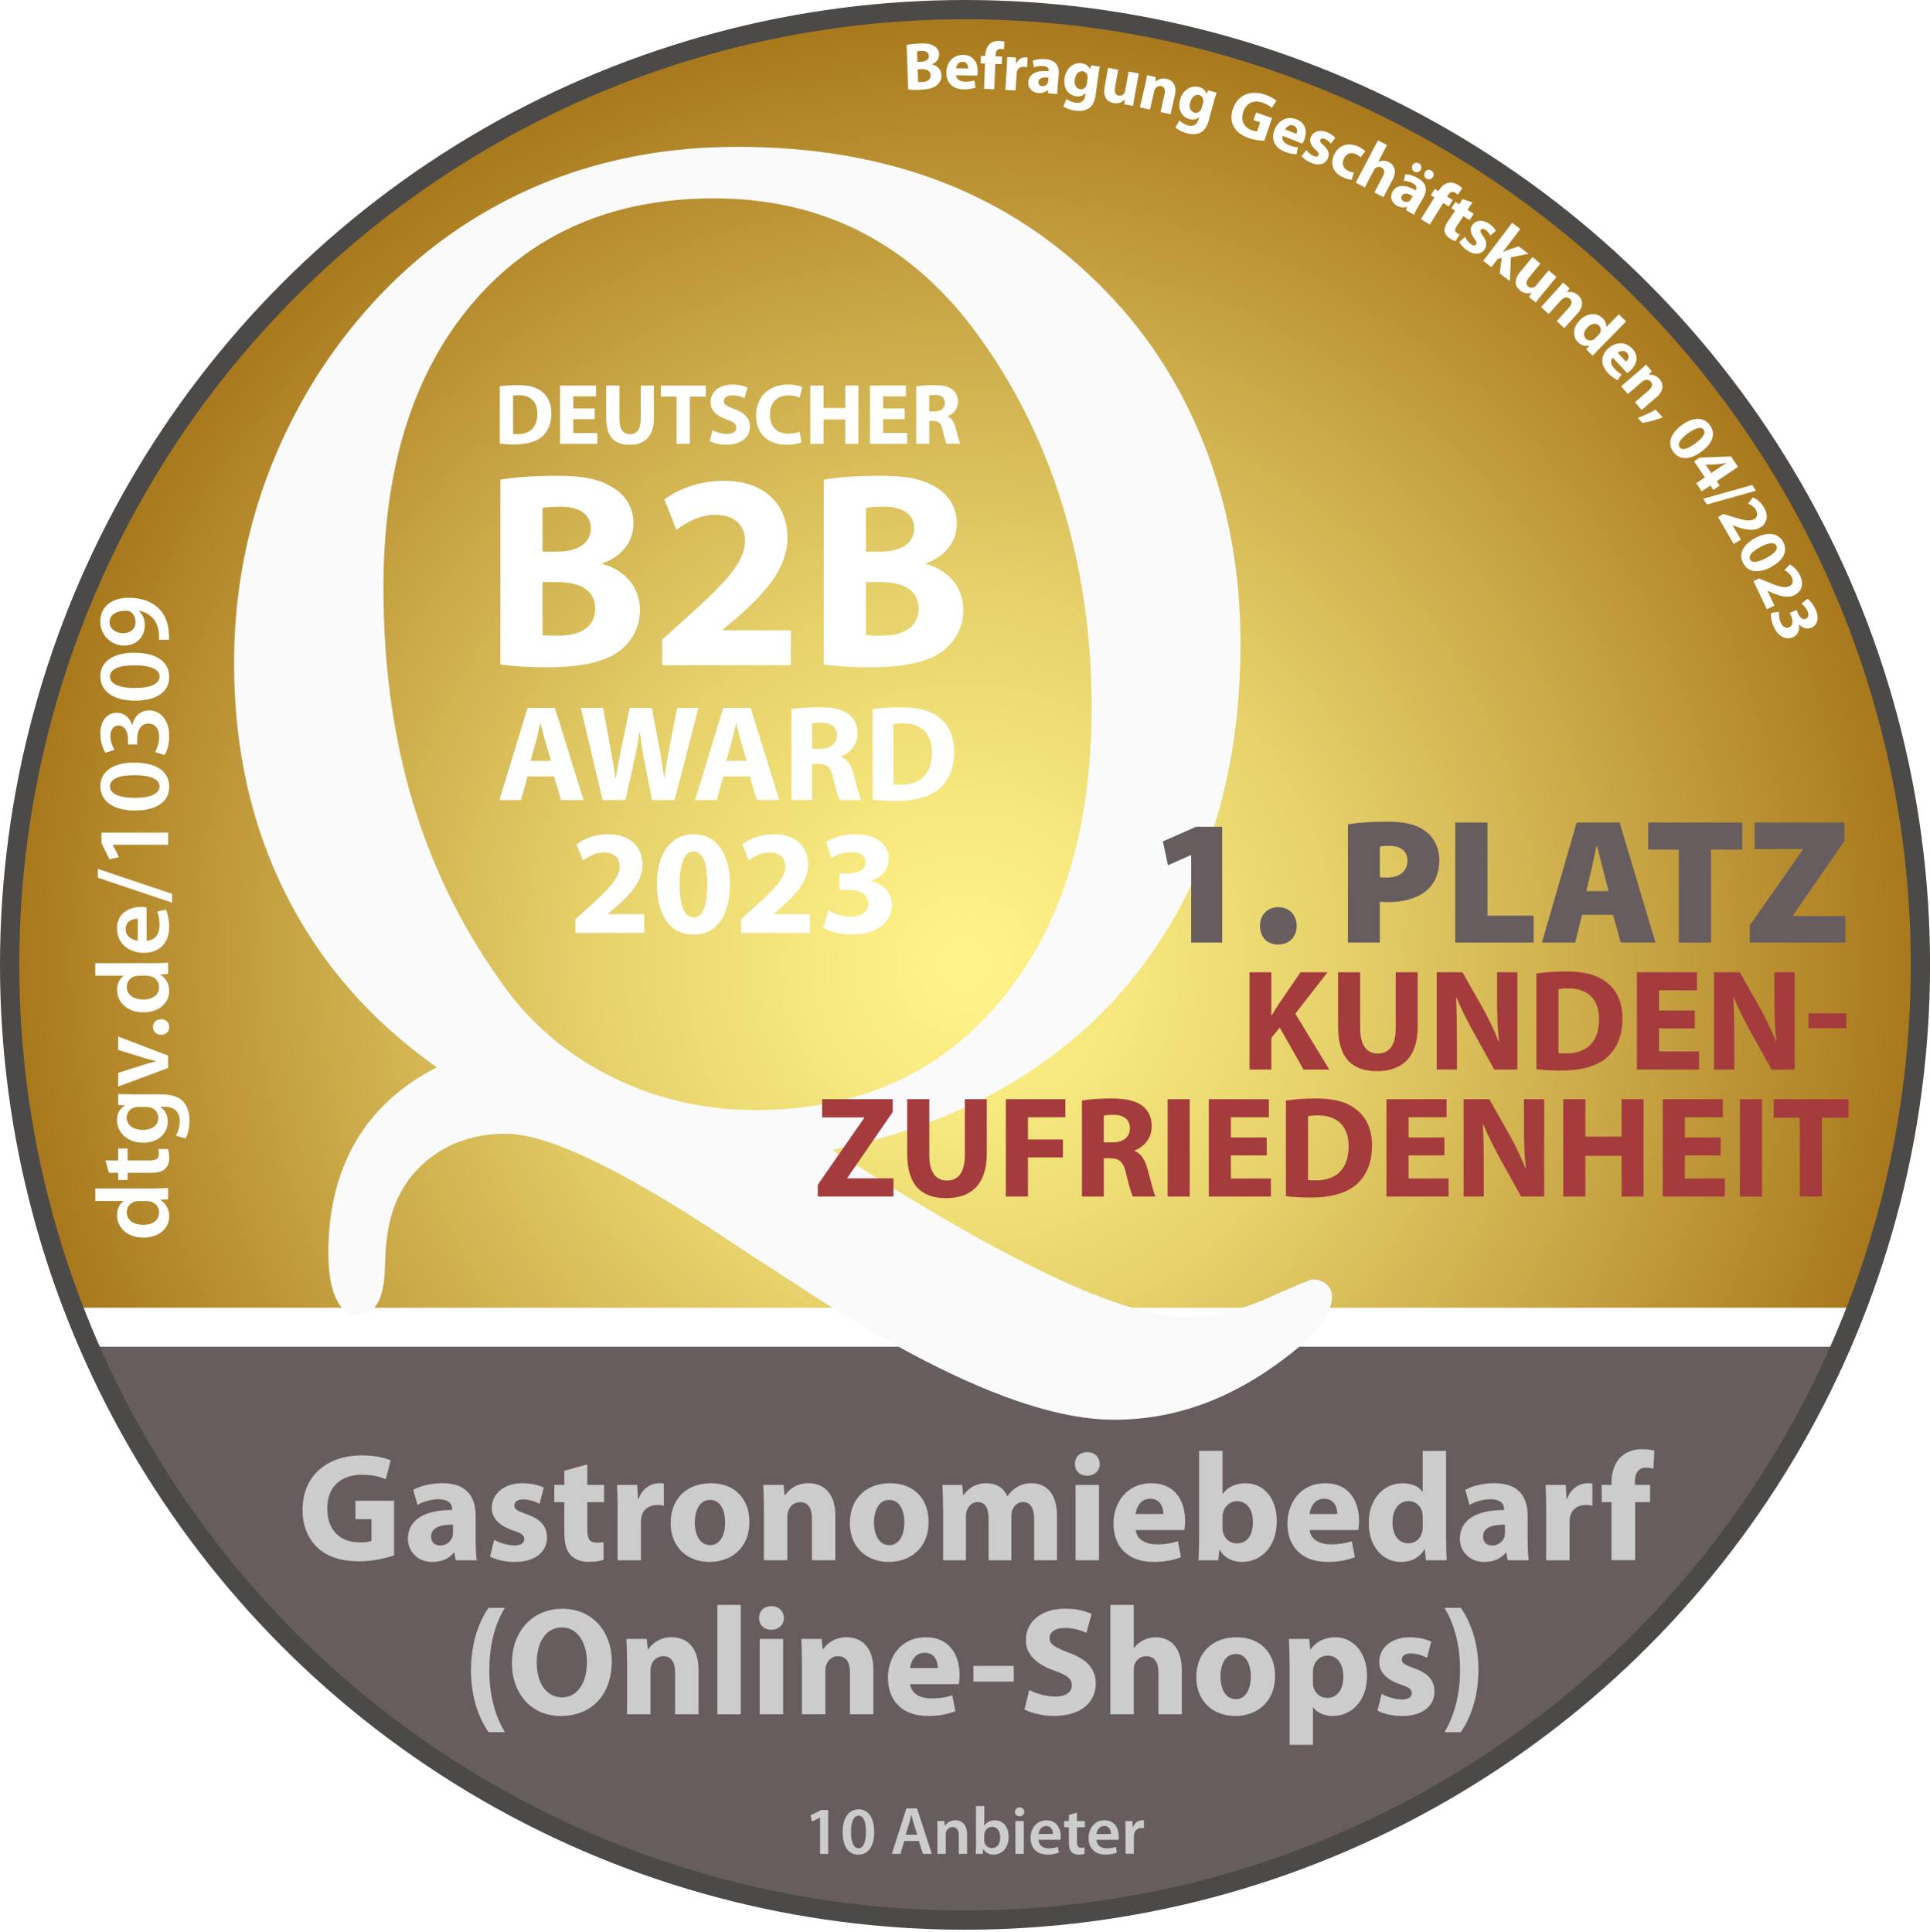 <?xml version="1.0" encoding="UTF-8"?><svg id="Logo_Rund" xmlns="http://www.w3.org/2000/svg" xmlns:xlink="http://www.w3.org/1999/xlink" viewBox="0 0 400.85 401.27"><defs><style>.cls-1{fill:#fff;}.cls-2{fill:#fafafa;filter:url(#drop-shadow-1);}.cls-3{fill:url(#Unbenannter_Verlauf_4);}.cls-4{fill:#675d5e;}.cls-5{filter:url(#drop-shadow-4);}.cls-6{stroke:#4b4a49;stroke-miterlimit:10;stroke-width:4px;}.cls-6,.cls-7{fill:none;}.cls-8{filter:url(#drop-shadow-3);}.cls-9{clip-path:url(#clippath-1);}.cls-10{fill:#cdcccc;}.cls-11{filter:url(#drop-shadow-5);}.cls-12{filter:url(#drop-shadow-2);}.cls-13{clip-path:url(#clippath);}.cls-14{fill:#a43b3d;}</style><radialGradient id="Unbenannter_Verlauf_4" cx="200.43" cy="200.43" fx="200.43" fy="200.43" r="198.43" gradientUnits="userSpaceOnUse"><stop offset="0" stop-color="#fff48a"/><stop offset=".14" stop-color="#f8ea81"/><stop offset=".39" stop-color="#e6d16b"/><stop offset=".69" stop-color="#c9a746"/><stop offset="1" stop-color="#a8771c"/></radialGradient><clipPath id="clippath"><rect class="cls-7" x="12.98" y="273.19" width="373.85" height="128.08"/></clipPath><clipPath id="clippath-1"><circle id="Kreis-3" class="cls-7" cx="200.43" cy="201.43" r="199.84"/></clipPath><filter id="drop-shadow-1" filterUnits="userSpaceOnUse"><feOffset dx="2" dy="4"/><feGaussianBlur result="blur" stdDeviation="3"/><feFlood flood-color="#1d1d1b" flood-opacity=".5"/><feComposite in2="blur" operator="in"/><feComposite in="SourceGraphic"/></filter><filter id="drop-shadow-2" filterUnits="userSpaceOnUse"><feOffset dx="2" dy="4"/><feGaussianBlur result="blur-2" stdDeviation="3"/><feFlood flood-color="#1d1d1b" flood-opacity=".35"/><feComposite in2="blur-2" operator="in"/><feComposite in="SourceGraphic"/></filter><filter id="drop-shadow-3" filterUnits="userSpaceOnUse"><feOffset dx="2" dy="4"/><feGaussianBlur result="blur-3" stdDeviation="3"/><feFlood flood-color="#1d1d1b" flood-opacity=".5"/><feComposite in2="blur-3" operator="in"/><feComposite in="SourceGraphic"/></filter><filter id="drop-shadow-4" filterUnits="userSpaceOnUse"><feOffset dx="2" dy="4"/><feGaussianBlur result="blur-4" stdDeviation="3"/><feFlood flood-color="#1d1d1b" flood-opacity=".5"/><feComposite in2="blur-4" operator="in"/><feComposite in="SourceGraphic"/></filter><filter id="drop-shadow-5" filterUnits="userSpaceOnUse"><feOffset dx="2" dy="4"/><feGaussianBlur result="blur-5" stdDeviation="3"/><feFlood flood-color="#000" flood-opacity=".3"/><feComposite in2="blur-5" operator="in"/><feComposite in="SourceGraphic"/></filter></defs><circle id="Kreis" class="cls-3" cx="200.43" cy="200.43" r="198.43"/><g class="cls-13"><circle id="Kreis-2" class="cls-4" cx="200.43" cy="201.97" r="198.43"/></g><g class="cls-9"><rect class="cls-1" x="10.59" y="271.66" width="383.37" height="8.09"/></g><path id="Q" class="cls-2" d="m233.48,198.97c14.77-18.4,22.16-41.49,22.16-69.28,0-14.45-2.4-27.94-7.2-40.47-4.8-12.53-11.73-23.44-20.77-32.73-9.7-10.04-20.9-17.55-33.62-22.53-12.72-4.98-27-7.46-42.86-7.46-18.27,0-34.82,3.99-49.63,11.96-14.82,7.98-27.22,19.57-37.19,34.78-5.87,9.2-10.3,18.84-13.28,28.94-2.98,10.09-4.47,20.63-4.47,31.61,0,17.74,3.58,33.74,10.77,48.01,7.17,14.27,17.61,26.24,31.32,35.9-7.46,3.85-13.08,9.01-16.85,15.49-3.77,6.48-5.66,14.17-5.66,23.09,0,4.03.53,7.19,1.61,9.5,1.07,2.3,2.54,3.45,4.4,3.45,3.63,0,5.55-3.24,5.73-9.71.09-3.29.28-5.74.56-7.32.93-6.3,3.63-11.32,8.11-15.07,4.48-3.75,9.97-5.62,16.5-5.62,8.38,0,23.21,6.99,44.46,20.97,4.75,3.19,8.48,5.63,11.18,7.32.84.56,2.28,1.51,4.33,2.82,28.52,18.86,50.61,28.3,66.27,28.3,6.9,0,13.54-1.27,19.92-3.81,6.39-2.53,12.66-6.38,18.81-11.54,2.15-1.88,3.78-3.69,4.89-5.42,1.12-1.74,1.68-3.35,1.68-4.86,0-1.03-.4-1.88-1.19-2.53-.79-.66-1.74-.98-2.87-.98-.37,0-3.46,1.28-9.29,3.87-5.83,2.58-11.59,3.87-17.27,3.87-12.49,0-35.47-10.65-68.93-31.96-1.86-1.13-3.27-2.02-4.2-2.68,26.94-5.54,47.79-17.5,62.57-35.9m-107.73,21.05c-9.04-4.36-16.5-10.44-22.37-18.23-8.67-11.73-15.13-24.5-19.37-38.3-4.24-13.79-6.36-28.91-6.36-45.34,0-24.97,6.18-44.7,18.53-59.2,12.35-14.5,29.05-21.75,50.12-21.75,11.09,0,21.13,2.25,30.13,6.76,8.99,4.51,16.9,11.26,23.69,20.27,8.11,10.8,14.24,22.86,18.39,36.19,4.15,13.33,6.23,27.5,6.23,42.52,0,25.53-6.31,45.86-18.95,60.97-12.63,15.12-29.57,22.67-50.82,22.67-10.44,0-20.18-2.18-29.22-6.55"/><g class="cls-12"><path class="cls-4" d="m245.4,173.63h-.07l-4.74,2.11-1.07-4.96,6.88-3.03h5.44v24.05h-6.44v-18.17Z"/><path class="cls-4" d="m259.69,188.32c0-2.29,1.59-3.88,3.81-3.88s3.77,1.55,3.81,3.88c0,2.29-1.52,3.89-3.85,3.89s-3.77-1.59-3.77-3.89Z"/><path class="cls-4" d="m277.96,167.23c1.81-.3,4.44-.55,8.21-.55s6.18.67,7.92,2c1.7,1.26,2.85,3.44,2.85,5.99s-.85,4.7-2.44,6.14c-2,1.78-4.92,2.59-8.29,2.59-.67,0-1.22-.07-1.63-.07v8.47h-6.62v-24.57Zm6.62,10.99c.37.04.81.07,1.52.07,2.59,0,4.22-1.33,4.22-3.48,0-1.85-1.22-3.11-3.77-3.11-.96,0-1.63.07-1.96.15v6.36Z"/><path class="cls-4" d="m300.24,166.86h6.7v19.35h9.58v5.59h-16.28v-24.94Z"/><path class="cls-4" d="m326.58,186.03l-1.41,5.77h-6.92l7.22-24.94h8.92l7.44,24.94h-7.22l-1.59-5.77h-6.44Zm5.51-4.92l-1.15-4.48c-.37-1.41-.85-3.48-1.26-4.92h-.07c-.37,1.44-.74,3.52-1.07,4.92l-1.07,4.48h4.63Z"/><path class="cls-4" d="m346.67,172.48h-6.36v-5.62h19.54v5.62h-6.48v19.32h-6.7v-19.32Z"/><path class="cls-4" d="m361.4,188.25l11.03-15.73v-.15h-9.99v-5.51h18.65v3.81l-10.69,15.47v.15h10.88v5.51h-19.87v-3.55Z"/><path class="cls-14" d="m257.52,197.96h4.53v8.94h.09c.45-.78.93-1.5,1.38-2.22l4.59-6.72h5.61l-6.69,8.61,7.05,11.61h-5.34l-4.95-8.73-1.74,2.13v6.6h-4.53v-20.22Z"/><path class="cls-14" d="m280.5,197.96v11.64c0,3.48,1.32,5.25,3.66,5.25s3.72-1.68,3.72-5.25v-11.64h4.56v11.34c0,6.24-3.15,9.21-8.43,9.21s-8.1-2.82-8.1-9.27v-11.28h4.59Z"/><path class="cls-14" d="m296.4,218.18v-20.22h5.34l4.2,7.41c1.2,2.13,2.4,4.65,3.3,6.93h.09c-.3-2.67-.39-5.4-.39-8.46v-5.88h4.2v20.22h-4.8l-4.32-7.8c-1.2-2.16-2.52-4.77-3.51-7.14l-.09.03c.12,2.67.18,5.52.18,8.82v6.09h-4.2Z"/><path class="cls-14" d="m317.1,198.23c1.68-.27,3.87-.42,6.18-.42,3.84,0,6.33.69,8.28,2.16,2.1,1.56,3.42,4.05,3.42,7.62,0,3.87-1.41,6.54-3.36,8.19-2.13,1.77-5.37,2.61-9.33,2.61-2.37,0-4.05-.15-5.19-.3v-19.86Zm4.59,16.5c.39.09,1.02.09,1.59.09,4.14.03,6.84-2.25,6.84-7.08.03-4.2-2.43-6.42-6.36-6.42-1.02,0-1.68.09-2.07.18v13.23Z"/><path class="cls-14" d="m350.01,209.63h-7.44v4.8h8.31v3.75h-12.9v-20.22h12.48v3.75h-7.89v4.2h7.44v3.72Z"/><path class="cls-14" d="m354,218.18v-20.22h5.34l4.2,7.41c1.2,2.13,2.4,4.65,3.3,6.93h.09c-.3-2.67-.39-5.4-.39-8.46v-5.88h4.2v20.22h-4.8l-4.32-7.8c-1.2-2.16-2.52-4.77-3.51-7.14l-.09.03c.12,2.67.18,5.52.18,8.82v6.09h-4.2Z"/><path class="cls-14" d="m381.48,206.51v3.06h-7.86v-3.06h7.86Z"/><path class="cls-14" d="m167.85,242.1l9.63-13.86v-.12h-8.73v-3.78h14.67v2.64l-9.42,13.68v.12h9.57v3.78h-15.72v-2.46Z"/><path class="cls-14" d="m191.01,224.34v11.64c0,3.48,1.32,5.25,3.66,5.25s3.72-1.68,3.72-5.25v-11.64h4.56v11.34c0,6.24-3.15,9.21-8.43,9.21s-8.1-2.82-8.1-9.27v-11.28h4.59Z"/><path class="cls-14" d="m206.91,224.34h12.36v3.75h-7.77v4.62h7.26v3.72h-7.26v8.13h-4.59v-20.22Z"/><path class="cls-14" d="m222.72,224.61c1.47-.24,3.66-.42,6.09-.42,3,0,5.1.45,6.54,1.59,1.2.96,1.86,2.37,1.86,4.23,0,2.58-1.83,4.35-3.57,4.98v.09c1.41.57,2.19,1.92,2.7,3.78.63,2.28,1.26,4.92,1.65,5.7h-4.68c-.33-.6-.81-2.22-1.41-4.71-.54-2.52-1.41-3.21-3.27-3.24h-1.38v7.95h-4.53v-19.95Zm4.53,8.7h1.8c2.28,0,3.63-1.14,3.63-2.91,0-1.86-1.26-2.79-3.36-2.82-1.11,0-1.74.09-2.07.15v5.58Z"/><path class="cls-14" d="m245.1,224.34v20.22h-4.59v-20.22h4.59Z"/><path class="cls-14" d="m261.09,236.01h-7.44v4.8h8.31v3.75h-12.9v-20.22h12.48v3.75h-7.89v4.2h7.44v3.72Z"/><path class="cls-14" d="m265.08,224.61c1.68-.27,3.87-.42,6.18-.42,3.84,0,6.33.69,8.28,2.16,2.1,1.56,3.42,4.05,3.42,7.62,0,3.87-1.41,6.54-3.36,8.19-2.13,1.77-5.37,2.61-9.33,2.61-2.37,0-4.05-.15-5.19-.3v-19.86Zm4.59,16.5c.39.09,1.02.09,1.59.09,4.14.03,6.84-2.25,6.84-7.08.03-4.2-2.43-6.42-6.36-6.42-1.02,0-1.68.09-2.07.18v13.23Z"/><path class="cls-14" d="m297.99,236.01h-7.44v4.8h8.31v3.75h-12.9v-20.22h12.48v3.75h-7.89v4.2h7.44v3.72Z"/><path class="cls-14" d="m301.98,244.56v-20.22h5.34l4.2,7.41c1.2,2.13,2.4,4.65,3.3,6.93h.09c-.3-2.67-.39-5.4-.39-8.46v-5.88h4.2v20.22h-4.8l-4.32-7.8c-1.2-2.16-2.52-4.77-3.51-7.14l-.09.03c.12,2.67.18,5.52.18,8.82v6.09h-4.2Z"/><path class="cls-14" d="m327.27,224.34v7.77h7.53v-7.77h4.56v20.22h-4.56v-8.46h-7.53v8.46h-4.59v-20.22h4.59Z"/><path class="cls-14" d="m355.38,236.01h-7.44v4.8h8.31v3.75h-12.9v-20.22h12.48v3.75h-7.89v4.2h7.44v3.72Z"/><path class="cls-14" d="m363.96,224.34v20.22h-4.59v-20.22h4.59Z"/><path class="cls-14" d="m371.82,228.18h-5.43v-3.84h15.54v3.84h-5.52v16.38h-4.59v-16.38Z"/></g><circle id="Kreis-4" class="cls-6" cx="200.43" cy="200.43" r="198.43"/><path class="cls-1" d="m19.79,246.88h12.2c1.06,0,2.21-.04,2.92-.09v2.34l-1.64.11v.04c1.15.62,1.87,1.87,1.87,3.38,0,2.47-2.11,4.43-5.3,4.43-3.47.02-5.53-2.15-5.53-4.64,0-1.43.6-2.45,1.36-2.92v-.04h-5.88v-2.62Zm9.07,2.62c-.21,0-.47.02-.68.06-1.02.23-1.85,1.06-1.85,2.26,0,1.68,1.49,2.62,3.43,2.62s3.28-.94,3.28-2.6c0-1.06-.72-2-1.85-2.26-.23-.06-.49-.08-.77-.08h-1.55Z"/><path class="cls-1" d="m21.88,241.07h2.66v-2.49h1.96v2.49h4.58c1.26,0,1.92-.34,1.92-1.34,0-.49-.04-.72-.13-1.02l2-.04c.15.38.28,1.06.28,1.89,0,.96-.34,1.77-.87,2.26-.6.55-1.53.81-2.9.81h-4.87v1.49h-1.96v-1.49h-1.92l-.74-2.55Z"/><path class="cls-1" d="m33.39,227.34c2.17,0,3.73.45,4.7,1.53.96,1.09,1.26,2.58,1.26,4,0,1.32-.28,2.72-.83,3.62l-1.98-.58c.38-.66.79-1.77.79-3.02,0-1.7-.89-2.98-3.13-2.98h-.89v.04c.92.6,1.53,1.66,1.53,3.02,0,2.58-2.13,4.41-5.07,4.41-3.41,0-5.47-2.21-5.47-4.7,0-1.58.77-2.51,1.62-3v-.04l-1.38-.11v-2.28c.7.04,1.55.08,2.98.08h5.88Zm-4.7,2.62c-.23,0-.49.02-.7.08-.96.28-1.68,1.02-1.68,2.13,0,1.47,1.28,2.55,3.38,2.55,1.77,0,3.19-.89,3.19-2.53,0-.98-.64-1.83-1.58-2.13-.28-.06-.64-.11-.94-.11h-1.68Z"/><path class="cls-1" d="m24.54,222.87l5.26-1.68c.92-.3,1.75-.51,2.6-.7v-.06c-.85-.19-1.66-.43-2.6-.7l-5.26-1.64v-2.77l10.37,3.96v2.58l-10.37,3.85v-2.83Z"/><path class="cls-1" d="m35.14,213.37c0,.94-.72,1.6-1.68,1.6s-1.68-.68-1.68-1.62.68-1.62,1.68-1.62,1.68.64,1.68,1.62v.02Z"/><path class="cls-1" d="m19.79,200.07h12.2c1.06,0,2.21-.04,2.92-.08v2.34l-1.64.11v.04c1.15.62,1.87,1.87,1.87,3.38,0,2.47-2.11,4.43-5.3,4.43-3.47.02-5.53-2.15-5.53-4.64,0-1.43.6-2.45,1.36-2.92v-.04h-5.88v-2.62Zm9.07,2.62c-.21,0-.47.02-.68.06-1.02.23-1.85,1.06-1.85,2.26,0,1.68,1.49,2.62,3.43,2.62s3.28-.94,3.28-2.6c0-1.06-.72-2-1.85-2.26-.23-.06-.49-.09-.77-.09h-1.55Z"/><path class="cls-1" d="m30.45,195.41c1.87-.06,2.68-1.53,2.68-3.19,0-1.21-.17-2.09-.47-2.87l1.81-.38c.36.89.66,2.13.66,3.62,0,3.36-2.09,5.34-5.26,5.34-2.87,0-5.58-1.75-5.58-5.07s2.77-4.47,5.04-4.47c.49,0,.87.04,1.11.09v6.94Zm-1.83-4.56c-.96-.02-2.53.4-2.53,2.15,0,1.62,1.47,2.3,2.53,2.41v-4.56Z"/><path class="cls-1" d="m35.75,187.51l-15.43-5.19v-1.83l15.43,5.19v1.83Z"/><path class="cls-1" d="m23.43,175.48v.04l1.28,2.53-1.98.45-1.66-3.36v-2.19h13.84v2.53h-11.47Z"/><path class="cls-1" d="m27.9,158.41c4.45,0,7.24,1.75,7.24,5.04s-2.9,4.9-7.11,4.92c-4.3,0-7.19-1.83-7.19-5.07s2.98-4.9,7.07-4.9Zm.13,7.32c3.36.02,5.11-.92,5.11-2.36,0-1.53-1.87-2.34-5.19-2.34s-5.11.77-5.11,2.34c0,1.4,1.72,2.38,5.19,2.36Z"/><path class="cls-1" d="m32.2,156.24c.32-.53.85-1.83.85-3.15,0-2-1.13-2.81-2.21-2.79-1.64,0-2.34,1.53-2.34,3.13v1.21h-1.92v-1.17c0-1.21-.55-2.75-1.94-2.75-.94,0-1.72.7-1.72,2.21,0,1.13.49,2.26.87,2.83l-1.89.6c-.55-.79-1.06-2.32-1.06-3.98,0-2.85,1.57-4.32,3.38-4.32,1.45,0,2.64.85,3.24,2.55h.04c.3-1.68,1.58-3.04,3.45-3.04,2.34,0,4.19,1.96,4.19,5.39,0,1.68-.47,3.13-.96,3.87l-1.98-.6Z"/><path class="cls-1" d="m27.9,135.59c4.45,0,7.24,1.75,7.24,5.04s-2.9,4.9-7.11,4.92c-4.3,0-7.19-1.83-7.19-5.07s2.98-4.9,7.07-4.9Zm.13,7.32c3.36.02,5.11-.92,5.11-2.36,0-1.53-1.87-2.34-5.19-2.34s-5.11.77-5.11,2.34c0,1.4,1.72,2.38,5.19,2.36Z"/><path class="cls-1" d="m33.03,132.89c.04-.4.02-.81-.04-1.45-.09-1.02-.45-2.04-1.06-2.81-.72-.89-1.77-1.51-3.07-1.77l-.02.04c.79.7,1.23,1.68,1.23,3,0,2.43-1.75,4.21-4.3,4.21s-4.94-2.04-4.94-5c0-3.21,2.53-4.94,5.9-4.94,2.96,0,5.07.98,6.43,2.41,1.13,1.21,1.77,2.87,1.89,4.73.06.6.06,1.19.04,1.58h-2.06Zm-10.26-3.62c0,1.3,1.17,2.26,2.85,2.26,1.43-.02,2.53-.83,2.53-2.28,0-1.06-.49-1.83-1.15-2.23-.17-.08-.38-.15-.75-.15-1.87-.02-3.49.68-3.49,2.38v.02Z"/><g class="cls-8"><path class="cls-10" d="m79.85,319.11c-1.5.51-4.35,1.22-7.2,1.22-3.94,0-6.78-.99-8.77-2.91-1.98-1.86-3.07-4.67-3.04-7.84.03-7.17,5.25-11.26,12.32-11.26,2.78,0,4.93.54,5.98,1.06l-1.02,3.9c-1.18-.51-2.66-.93-5.02-.93-4.06,0-7.13,2.3-7.13,6.98s2.78,7.07,6.78,7.07c1.12,0,2.02-.13,2.4-.32v-4.51h-3.33v-3.81h8.03v11.36Z"/><path class="cls-10" d="m96.81,316.3c0,1.5.06,2.94.22,3.81h-4.38l-.29-1.57h-.1c-1.02,1.25-2.62,1.92-4.48,1.92-3.17,0-5.06-2.3-5.06-4.8,0-4.06,3.65-6.02,9.18-5.98v-.22c0-.83-.45-2.02-2.85-2.02-1.6,0-3.3.54-4.32,1.18l-.9-3.14c1.09-.61,3.23-1.38,6.08-1.38,5.22,0,6.88,3.07,6.88,6.75v5.44Zm-4.74-3.58c-2.56-.03-4.54.58-4.54,2.46,0,1.25.83,1.86,1.92,1.86,1.22,0,2.21-.8,2.53-1.79.06-.26.1-.54.1-.83v-1.7Z"/><path class="cls-10" d="m100.62,315.85c.9.54,2.75,1.18,4.19,1.18s2.08-.51,2.08-1.31-.48-1.18-2.3-1.79c-3.23-1.09-4.48-2.85-4.45-4.67,0-2.94,2.5-5.15,6.37-5.15,1.82,0,3.46.42,4.42.9l-.86,3.36c-.7-.38-2.05-.9-3.39-.9-1.18,0-1.86.48-1.86,1.28,0,.74.61,1.12,2.53,1.79,2.98,1.02,4.22,2.53,4.26,4.83,0,2.91-2.3,5.09-6.78,5.09-2.05,0-3.87-.48-5.05-1.12l.86-3.49Z"/><path class="cls-10" d="m119.98,300.2v4.26h3.49v3.58h-3.49v5.66c0,1.89.45,2.75,1.92,2.75.67,0,.96-.03,1.44-.13l.03,3.68c-.64.26-1.79.45-3.17.45-1.57,0-2.88-.58-3.65-1.38-.9-.93-1.34-2.43-1.34-4.64v-6.4h-2.08v-3.58h2.08v-2.94l4.77-1.31Z"/><path class="cls-10" d="m126.28,309.61c0-2.3-.06-3.81-.13-5.15h4.19l.16,2.88h.13c.8-2.27,2.72-3.23,4.22-3.23.45,0,.67,0,1.02.06v4.61c-.35-.1-.77-.16-1.31-.16-1.79,0-3.01.96-3.33,2.46-.06.32-.1.7-.1,1.09v7.94h-4.86v-10.5Z"/><path class="cls-10" d="m153.64,312.11c0,5.73-4.06,8.35-8.26,8.35-4.58,0-8.09-3.01-8.09-8.06s3.33-8.29,8.35-8.29,8,3.3,8,8Zm-11.33.16c0,2.69,1.12,4.7,3.2,4.7,1.89,0,3.1-1.89,3.1-4.7,0-2.34-.9-4.7-3.1-4.7-2.34,0-3.2,2.4-3.2,4.7Z"/><path class="cls-10" d="m156.65,309.45c0-1.95-.06-3.62-.13-4.99h4.22l.22,2.14h.1c.64-.99,2.24-2.5,4.83-2.5,3.2,0,5.6,2.11,5.6,6.72v9.28h-4.86v-8.67c0-2.02-.7-3.39-2.46-3.39-1.34,0-2.14.93-2.46,1.82-.13.32-.19.77-.19,1.22v9.02h-4.86v-10.66Z"/><path class="cls-10" d="m190.86,312.11c0,5.73-4.06,8.35-8.26,8.35-4.58,0-8.09-3.01-8.09-8.06s3.33-8.29,8.35-8.29,8,3.3,8,8Zm-11.33.16c0,2.69,1.12,4.7,3.2,4.7,1.89,0,3.1-1.89,3.1-4.7,0-2.34-.9-4.7-3.1-4.7-2.34,0-3.2,2.4-3.2,4.7Z"/><path class="cls-10" d="m193.87,309.45c0-1.95-.06-3.62-.13-4.99h4.1l.22,2.11h.1c.67-.99,2.05-2.46,4.74-2.46,2.02,0,3.62,1.02,4.29,2.66h.06c.58-.83,1.28-1.44,2.02-1.89.86-.51,1.82-.77,2.98-.77,3.01,0,5.28,2.11,5.28,6.78v9.21h-4.74v-8.51c0-2.27-.74-3.58-2.3-3.58-1.12,0-1.92.77-2.24,1.7-.13.35-.19.86-.19,1.25v9.15h-4.74v-8.77c0-1.98-.7-3.33-2.24-3.33-1.25,0-1.98.96-2.27,1.76-.16.38-.19.83-.19,1.22v9.12h-4.74v-10.66Z"/><path class="cls-10" d="m226.41,300.11c0,1.34-1.02,2.43-2.62,2.43s-2.56-1.09-2.53-2.43c-.03-1.41.99-2.46,2.56-2.46s2.56,1.06,2.59,2.46Zm-5.02,20v-15.65h4.86v15.65h-4.86Z"/><path class="cls-10" d="m233.9,313.83c.16,2.02,2.14,2.98,4.42,2.98,1.66,0,3.01-.22,4.32-.64l.64,3.3c-1.6.64-3.55.99-5.66.99-5.31,0-8.35-3.1-8.35-8,0-3.97,2.46-8.35,7.9-8.35,5.06,0,6.98,3.94,6.98,7.81,0,.83-.1,1.57-.16,1.92h-10.08Zm5.73-3.33c0-1.18-.51-3.17-2.75-3.17-2.05,0-2.88,1.86-3.01,3.17h5.76Z"/><path class="cls-10" d="m247.05,297.39h4.86v8.93h.06c.93-1.34,2.56-2.21,4.74-2.21,3.74,0,6.5,3.1,6.46,7.9,0,5.63-3.58,8.45-7.17,8.45-1.82,0-3.58-.67-4.7-2.53h-.06l-.19,2.18h-4.13c.06-1.02.13-2.91.13-4.67v-18.05Zm4.86,16.06c0,.32.03.61.1.86.32,1.31,1.44,2.3,2.85,2.3,2.08,0,3.36-1.6,3.36-4.42,0-2.43-1.09-4.35-3.36-4.35-1.31,0-2.53.99-2.85,2.4-.06.29-.1.58-.1.9v2.3Z"/><path class="cls-10" d="m270.02,313.83c.16,2.02,2.14,2.98,4.42,2.98,1.66,0,3.01-.22,4.32-.64l.64,3.3c-1.6.64-3.55.99-5.66.99-5.31,0-8.35-3.1-8.35-8,0-3.97,2.46-8.35,7.9-8.35,5.06,0,6.98,3.94,6.98,7.81,0,.83-.1,1.57-.16,1.92h-10.08Zm5.73-3.33c0-1.18-.51-3.17-2.75-3.17-2.05,0-2.88,1.86-3.01,3.17h5.76Z"/><path class="cls-10" d="m298.34,297.39v18.05c0,1.76.06,3.62.13,4.67h-4.32l-.22-2.3h-.06c-.99,1.76-2.88,2.66-4.9,2.66-3.71,0-6.69-3.17-6.69-8.03-.03-5.28,3.26-8.32,7.01-8.32,1.92,0,3.42.67,4.13,1.76h.06v-8.48h4.86Zm-4.86,13.69c0-.26-.03-.61-.06-.86-.29-1.31-1.34-2.4-2.85-2.4-2.21,0-3.36,1.98-3.36,4.45,0,2.66,1.31,4.32,3.33,4.32,1.41,0,2.53-.96,2.82-2.34.1-.35.13-.7.13-1.12v-2.05Z"/><path class="cls-10" d="m315.3,316.3c0,1.5.06,2.94.22,3.81h-4.38l-.29-1.57h-.1c-1.02,1.25-2.62,1.92-4.48,1.92-3.17,0-5.06-2.3-5.06-4.8,0-4.06,3.65-6.02,9.18-5.98v-.22c0-.83-.45-2.02-2.85-2.02-1.6,0-3.3.54-4.32,1.18l-.9-3.14c1.09-.61,3.23-1.38,6.08-1.38,5.22,0,6.88,3.07,6.88,6.75v5.44Zm-4.74-3.58c-2.56-.03-4.54.58-4.54,2.46,0,1.25.83,1.86,1.92,1.86,1.22,0,2.21-.8,2.53-1.79.06-.26.1-.54.1-.83v-1.7Z"/><path class="cls-10" d="m319.14,309.61c0-2.3-.06-3.81-.13-5.15h4.19l.16,2.88h.13c.8-2.27,2.72-3.23,4.22-3.23.45,0,.67,0,1.02.06v4.61c-.35-.1-.77-.16-1.31-.16-1.79,0-3.01.96-3.33,2.46-.06.32-.1.7-.1,1.09v7.94h-4.86v-10.5Z"/><path class="cls-10" d="m332.71,320.1v-12.06h-2.05v-3.58h2.05v-.61c0-1.89.58-3.97,1.98-5.25,1.22-1.15,2.91-1.57,4.32-1.57,1.09,0,1.92.13,2.59.32l-.19,3.74c-.42-.13-.93-.22-1.57-.22-1.6,0-2.27,1.25-2.27,2.78v.8h3.14v3.58h-3.1v12.06h-4.9Z"/><path class="cls-10" d="m102.86,329.99c-1.82,2.94-3.23,7.23-3.23,12.96s1.44,9.89,3.23,12.86h-3.39c-1.73-2.46-3.65-6.72-3.65-12.89.03-6.21,1.92-10.43,3.65-12.93h3.39Z"/><path class="cls-10" d="m125.06,341.1c0,7.07-4.29,11.36-10.59,11.36s-10.14-4.83-10.14-10.98c0-6.46,4.13-11.29,10.5-11.29s10.24,4.96,10.24,10.91Zm-15.58.29c0,4.22,1.98,7.2,5.25,7.2s5.18-3.14,5.18-7.33c0-3.87-1.86-7.2-5.21-7.2s-5.22,3.14-5.22,7.33Z"/><path class="cls-10" d="m128.23,341.45c0-1.95-.06-3.62-.13-4.99h4.22l.22,2.14h.1c.64-.99,2.24-2.5,4.83-2.5,3.2,0,5.6,2.11,5.6,6.72v9.28h-4.86v-8.67c0-2.02-.7-3.39-2.46-3.39-1.34,0-2.14.93-2.46,1.82-.13.32-.19.77-.19,1.22v9.02h-4.86v-10.66Z"/><path class="cls-10" d="m146.99,329.39h4.86v22.72h-4.86v-22.72Z"/><path class="cls-10" d="m160.81,332.11c0,1.34-1.02,2.43-2.62,2.43s-2.56-1.09-2.53-2.43c-.03-1.41.99-2.46,2.56-2.46s2.56,1.06,2.59,2.46Zm-5.02,20v-15.65h4.86v15.65h-4.86Z"/><path class="cls-10" d="m164.55,341.45c0-1.95-.06-3.62-.13-4.99h4.22l.22,2.14h.1c.64-.99,2.24-2.5,4.83-2.5,3.2,0,5.6,2.11,5.6,6.72v9.28h-4.86v-8.67c0-2.02-.7-3.39-2.46-3.39-1.34,0-2.14.93-2.46,1.82-.13.32-.19.77-.19,1.22v9.02h-4.86v-10.66Z"/><path class="cls-10" d="m187.05,345.83c.16,2.02,2.14,2.98,4.42,2.98,1.66,0,3.01-.22,4.32-.64l.64,3.3c-1.6.64-3.55.99-5.66.99-5.31,0-8.35-3.1-8.35-8,0-3.97,2.46-8.35,7.9-8.35,5.06,0,6.98,3.94,6.98,7.81,0,.83-.1,1.57-.16,1.92h-10.08Zm5.73-3.33c0-1.18-.51-3.17-2.75-3.17-2.05,0-2.88,1.86-3.01,3.17h5.76Z"/><path class="cls-10" d="m208.55,342.06v3.26h-8.38v-3.26h8.38Z"/><path class="cls-10" d="m211.78,347.08c1.31.67,3.33,1.34,5.41,1.34,2.24,0,3.42-.93,3.42-2.34s-1.02-2.11-3.62-3.04c-3.58-1.25-5.92-3.23-5.92-6.37,0-3.68,3.07-6.5,8.16-6.5,2.43,0,4.22.51,5.5,1.09l-1.09,3.94c-.86-.42-2.4-1.02-4.51-1.02s-3.14.96-3.14,2.08c0,1.38,1.22,1.98,4,3.04,3.81,1.41,5.6,3.39,5.6,6.43,0,3.62-2.78,6.72-8.7,6.72-2.46,0-4.9-.67-6.11-1.34l.99-4.03Z"/><path class="cls-10" d="m228.62,329.39h4.86v8.93h.06c.51-.67,1.15-1.22,1.92-1.6.74-.38,1.63-.61,2.53-.61,3.1,0,5.47,2.14,5.47,6.85v9.15h-4.86v-8.61c0-2.05-.7-3.46-2.53-3.46-1.28,0-2.08.83-2.43,1.7-.13.32-.16.74-.16,1.09v9.28h-4.86v-22.72Z"/><path class="cls-10" d="m262.82,344.11c0,5.73-4.06,8.35-8.26,8.35-4.58,0-8.09-3.01-8.09-8.06s3.33-8.29,8.35-8.29,8,3.3,8,8Zm-11.33.16c0,2.69,1.12,4.7,3.2,4.7,1.89,0,3.1-1.89,3.1-4.7,0-2.34-.9-4.7-3.1-4.7-2.34,0-3.2,2.4-3.2,4.7Z"/><path class="cls-10" d="m265.83,341.71c0-2.05-.06-3.81-.13-5.25h4.22l.22,2.18h.06c1.15-1.66,2.94-2.53,5.22-2.53,3.42,0,6.5,2.98,6.5,7.97,0,5.7-3.62,8.38-7.1,8.38-1.89,0-3.36-.77-4.06-1.79h-.06v7.78h-4.86v-16.74Zm4.86,3.68c0,.38.03.74.1,1.02.32,1.31,1.44,2.3,2.85,2.3,2.11,0,3.36-1.76,3.36-4.42,0-2.5-1.12-4.38-3.3-4.38-1.38,0-2.59,1.02-2.91,2.46-.06.26-.1.58-.1.86v2.14Z"/><path class="cls-10" d="m284.94,347.85c.9.54,2.75,1.18,4.19,1.18s2.08-.51,2.08-1.31-.48-1.18-2.3-1.79c-3.23-1.09-4.48-2.85-4.45-4.67,0-2.94,2.5-5.15,6.37-5.15,1.82,0,3.46.42,4.42.9l-.86,3.36c-.7-.38-2.05-.9-3.39-.9-1.18,0-1.86.48-1.86,1.28,0,.74.61,1.12,2.53,1.79,2.98,1.02,4.22,2.53,4.26,4.83,0,2.91-2.3,5.09-6.78,5.09-2.05,0-3.87-.48-5.05-1.12l.86-3.49Z"/><path class="cls-10" d="m298.02,355.82c1.76-2.94,3.23-7.26,3.23-12.93s-1.44-9.92-3.23-12.9h3.39c1.7,2.46,3.65,6.66,3.65,12.9-.03,6.24-1.95,10.43-3.65,12.93h-3.39Z"/><path class="cls-10" d="m168.34,373.55h-.03l-1.67.84-.29-1.3,2.21-1.09h1.44v9.1h-1.67v-7.55Z"/><path class="cls-10" d="m179.57,376.5c0,2.93-1.15,4.76-3.32,4.76s-3.22-1.91-3.24-4.68c0-2.83,1.21-4.73,3.33-4.73s3.22,1.96,3.22,4.65Zm-4.82.08c-.01,2.21.6,3.36,1.55,3.36,1.01,0,1.54-1.23,1.54-3.42s-.5-3.36-1.54-3.36c-.92,0-1.57,1.13-1.55,3.42Z"/><path class="cls-10" d="m185.82,378.43l-.81,2.67h-1.78l3.03-9.44h2.2l3.07,9.44h-1.85l-.85-2.67h-3Zm2.7-1.3l-.74-2.33c-.18-.58-.34-1.22-.48-1.77h-.03c-.14.55-.28,1.21-.45,1.77l-.73,2.33h2.42Z"/><path class="cls-10" d="m192.7,376.31c0-.79-.01-1.44-.06-2.03h1.51l.08,1.02h.04c.29-.53,1.04-1.18,2.17-1.18,1.19,0,2.42.77,2.42,2.93v4.05h-1.72v-3.85c0-.98-.36-1.72-1.3-1.72-.69,0-1.16.49-1.34,1.01-.06.15-.07.36-.07.56v4.01h-1.74v-4.79Z"/><path class="cls-10" d="m200.71,371.16h1.72v4.06h.03c.42-.66,1.16-1.09,2.19-1.09,1.67,0,2.86,1.39,2.84,3.46,0,2.45-1.55,3.67-3.1,3.67-.88,0-1.67-.34-2.16-1.18h-.03l-.08,1.02h-1.47c.03-.46.06-1.22.06-1.92v-8.03Zm1.72,7.13c0,.14.01.28.04.41.18.69.78,1.21,1.53,1.21,1.08,0,1.74-.87,1.74-2.24,0-1.21-.57-2.19-1.72-2.19-.7,0-1.33.5-1.53,1.26-.03.13-.06.28-.06.45v1.11Z"/><path class="cls-10" d="m210.73,372.38c0,.52-.38.92-.98.92s-.95-.41-.95-.92.39-.94.97-.94.95.41.97.94Zm-1.83,8.73v-6.82h1.74v6.82h-1.74Z"/><path class="cls-10" d="m213.7,378.18c.04,1.23,1.01,1.77,2.1,1.77.8,0,1.37-.11,1.89-.31l.25,1.19c-.59.24-1.4.43-2.38.43-2.21,0-3.52-1.37-3.52-3.46,0-1.89,1.15-3.67,3.33-3.67s2.94,1.82,2.94,3.32c0,.32-.03.57-.06.73h-4.57Zm3-1.2c.01-.63-.27-1.67-1.42-1.67-1.06,0-1.51.97-1.58,1.67h3Z"/><path class="cls-10" d="m221.68,372.53v1.75h1.64v1.29h-1.64v3.01c0,.83.22,1.26.88,1.26.32,0,.48-.03.67-.08l.03,1.32c-.25.1-.7.18-1.25.18-.63,0-1.16-.22-1.48-.57-.36-.39-.53-1.01-.53-1.91v-3.21h-.98v-1.29h.98v-1.26l1.68-.49Z"/><path class="cls-10" d="m225.75,378.18c.04,1.23,1.01,1.77,2.1,1.77.8,0,1.37-.11,1.89-.31l.25,1.19c-.59.24-1.4.43-2.38.43-2.21,0-3.52-1.37-3.52-3.46,0-1.89,1.15-3.67,3.33-3.67s2.94,1.82,2.94,3.32c0,.32-.03.57-.06.73h-4.57Zm3-1.2c.01-.63-.27-1.67-1.42-1.67-1.06,0-1.51.97-1.58,1.67h3Z"/><path class="cls-10" d="m231.76,376.48c0-.92-.01-1.58-.06-2.2h1.5l.06,1.3h.06c.34-.97,1.13-1.46,1.86-1.46.17,0,.27.01.41.04v1.62c-.14-.03-.29-.06-.5-.06-.83,0-1.39.53-1.54,1.3-.03.15-.06.34-.06.53v3.53h-1.72v-4.62Z"/></g><g class="cls-5"><path class="cls-1" d="m101.81,76.25c1.01-.16,2.32-.25,3.7-.25,2.3,0,3.79.41,4.96,1.29,1.26.93,2.05,2.43,2.05,4.57,0,2.32-.84,3.92-2.01,4.91-1.28,1.06-3.22,1.56-5.59,1.56-1.42,0-2.43-.09-3.11-.18v-11.9Zm2.75,9.89c.23.05.61.05.95.05,2.48.02,4.1-1.35,4.1-4.24.02-2.52-1.46-3.85-3.81-3.85-.61,0-1.01.05-1.24.11v7.93Z"/><path class="cls-1" d="m121.53,83.08h-4.46v2.88h4.98v2.25h-7.73v-12.12h7.48v2.25h-4.73v2.52h4.46v2.23Z"/><path class="cls-1" d="m126.66,76.09v6.97c0,2.08.79,3.15,2.19,3.15s2.23-1.01,2.23-3.15v-6.97h2.73v6.79c0,3.74-1.89,5.52-5.05,5.52s-4.85-1.69-4.85-5.55v-6.76h2.75Z"/><path class="cls-1" d="m138.52,78.39h-3.25v-2.3h9.31v2.3h-3.31v9.81h-2.75v-9.81Z"/><path class="cls-1" d="m145.97,85.38c.74.38,1.87.76,3.04.76,1.26,0,1.92-.52,1.92-1.31s-.58-1.19-2.03-1.71c-2.01-.7-3.33-1.82-3.33-3.58,0-2.07,1.73-3.65,4.58-3.65,1.37,0,2.37.29,3.09.61l-.61,2.21c-.49-.23-1.35-.58-2.53-.58s-1.76.54-1.76,1.17c0,.77.68,1.11,2.25,1.71,2.14.79,3.15,1.91,3.15,3.61,0,2.03-1.56,3.77-4.89,3.77-1.38,0-2.75-.38-3.43-.75l.56-2.27Z"/><path class="cls-1" d="m164.49,87.86c-.5.25-1.64.54-3.11.54-4.19,0-6.35-2.62-6.35-6.08,0-4.13,2.95-6.44,6.61-6.44,1.42,0,2.5.29,2.98.54l-.56,2.17c-.56-.23-1.33-.45-2.3-.45-2.17,0-3.86,1.31-3.86,4.01,0,2.43,1.44,3.95,3.88,3.95.83,0,1.74-.18,2.28-.4l.41,2.14Z"/><path class="cls-1" d="m169.04,76.09v4.66h4.51v-4.66h2.73v12.12h-2.73v-5.07h-4.51v5.07h-2.75v-12.12h2.75Z"/><path class="cls-1" d="m185.89,83.08h-4.46v2.88h4.98v2.25h-7.73v-12.12h7.48v2.25h-4.73v2.52h4.46v2.23Z"/><path class="cls-1" d="m188.28,76.25c.88-.14,2.19-.25,3.65-.25,1.8,0,3.06.27,3.92.95.72.58,1.11,1.42,1.11,2.53,0,1.55-1.1,2.61-2.14,2.98v.05c.85.34,1.31,1.15,1.62,2.27.38,1.37.76,2.95.99,3.42h-2.8c-.2-.36-.49-1.33-.84-2.82-.32-1.51-.84-1.92-1.96-1.94h-.83v4.76h-2.71v-11.95Zm2.71,5.21h1.08c1.37,0,2.17-.68,2.17-1.74,0-1.11-.75-1.67-2.01-1.69-.67,0-1.04.05-1.24.09v3.34Z"/><path class="cls-1" d="m101.93,95.65c2.32-.46,7.01-.81,11.42-.81,5.39,0,8.69.52,11.53,2.2,2.72,1.45,4.69,4.11,4.69,7.65s-2.03,6.72-6.43,8.35v.12c4.46,1.22,7.77,4.58,7.77,9.62,0,3.54-1.62,6.32-4.06,8.29-2.84,2.26-7.59,3.54-15.36,3.54-4.35,0-7.59-.29-9.56-.58v-38.36Zm8.75,14.95h2.9c4.64,0,7.13-1.91,7.13-4.81s-2.26-4.52-6.26-4.52c-1.91,0-3.01.12-3.77.23v9.1Zm0,17.33c.87.12,1.91.12,3.42.12,4,0,7.53-1.56,7.53-5.62s-3.54-5.51-7.94-5.51h-3.01v11.01Z"/><path class="cls-1" d="m135.54,134.19v-5.33l4.87-4.4c8.23-7.36,12.23-11.59,12.34-16,0-3.07-1.85-5.51-6.2-5.51-3.25,0-6.08,1.62-8.06,3.13l-2.49-6.32c2.84-2.14,7.24-3.88,12.34-3.88,8.52,0,13.21,4.98,13.21,11.82,0,6.32-4.58,11.36-10.03,16.23l-3.48,2.9v.12h14.2v7.24h-26.72Z"/><path class="cls-1" d="m169.09,95.65c2.32-.46,7.01-.81,11.42-.81,5.39,0,8.69.52,11.53,2.2,2.72,1.45,4.69,4.11,4.69,7.65s-2.03,6.72-6.43,8.35v.12c4.46,1.22,7.77,4.58,7.77,9.62,0,3.54-1.62,6.32-4.06,8.29-2.84,2.26-7.59,3.54-15.36,3.54-4.35,0-7.59-.29-9.56-.58v-38.36Zm8.75,14.95h2.9c4.64,0,7.13-1.91,7.13-4.81s-2.26-4.52-6.26-4.52c-1.91,0-3.01.12-3.77.23v9.1Zm0,17.33c.87.12,1.91.12,3.42.12,4,0,7.53-1.56,7.53-5.62s-3.54-5.51-7.94-5.51h-3.01v11.01Z"/><path class="cls-1" d="m107.58,157.28l-1.36,4.91h-4.49l5.85-19.14h5.68l5.94,19.14h-4.66l-1.48-4.91h-5.48Zm4.86-3.24l-1.19-4.06c-.34-1.14-.68-2.56-.97-3.69h-.06c-.28,1.14-.57,2.58-.88,3.69l-1.14,4.06h4.23Z"/><path class="cls-1" d="m123.17,162.19l-4.54-19.14h4.63l1.45,7.87c.43,2.3.82,4.77,1.14,6.7h.06c.31-2.07.77-4.37,1.25-6.73l1.62-7.84h4.6l1.53,8.06c.43,2.24.74,4.29,1.02,6.42h.06c.28-2.13.71-4.37,1.11-6.64l1.56-7.84h4.4l-4.94,19.14h-4.69l-1.62-8.23c-.37-1.93-.68-3.72-.91-5.91h-.06c-.34,2.16-.65,3.98-1.11,5.91l-1.82,8.23h-4.74Z"/><path class="cls-1" d="m148.22,157.28l-1.36,4.91h-4.49l5.85-19.14h5.68l5.94,19.14h-4.66l-1.48-4.91h-5.48Zm4.86-3.24l-1.19-4.06c-.34-1.14-.68-2.56-.97-3.69h-.06c-.28,1.14-.57,2.58-.88,3.69l-1.14,4.06h4.23Z"/><path class="cls-1" d="m162.39,143.31c1.39-.23,3.46-.4,5.76-.4,2.84,0,4.83.43,6.19,1.5,1.14.91,1.76,2.24,1.76,4,0,2.44-1.73,4.12-3.38,4.71v.09c1.33.54,2.07,1.82,2.56,3.58.6,2.16,1.19,4.66,1.56,5.4h-4.43c-.31-.57-.77-2.1-1.33-4.46-.51-2.39-1.33-3.04-3.1-3.07h-1.31v7.52h-4.29v-18.88Zm4.29,8.23h1.7c2.16,0,3.44-1.08,3.44-2.75,0-1.76-1.19-2.64-3.18-2.67-1.05,0-1.65.08-1.96.14v5.28Z"/><path class="cls-1" d="m179.24,143.31c1.59-.26,3.66-.4,5.85-.4,3.63,0,5.99.65,7.84,2.04,1.99,1.48,3.24,3.83,3.24,7.21,0,3.66-1.33,6.19-3.18,7.75-2.02,1.68-5.08,2.47-8.83,2.47-2.24,0-3.83-.14-4.91-.28v-18.8Zm4.34,15.62c.37.09.97.09,1.5.09,3.92.03,6.47-2.13,6.47-6.7.03-3.98-2.3-6.08-6.02-6.08-.97,0-1.59.09-1.96.17v12.52Z"/></g><g class="cls-11"><path class="cls-1" d="m117.52,189.8v-2.85l2.6-2.36c4.4-3.94,6.54-6.2,6.6-8.56,0-1.64-.99-2.95-3.32-2.95-1.74,0-3.26.87-4.31,1.67l-1.33-3.38c1.52-1.15,3.88-2.08,6.6-2.08,4.56,0,7.07,2.67,7.07,6.33,0,3.38-2.45,6.08-5.36,8.68l-1.86,1.55v.06h7.6v3.88h-14.29Z"/><path class="cls-1" d="m149.61,179.63c0,6.23-2.51,10.51-7.66,10.51s-7.5-4.68-7.53-10.39c0-5.83,2.48-10.45,7.69-10.45s7.5,4.81,7.5,10.32Zm-10.45.12c-.03,4.62,1.09,6.82,2.92,6.82s2.82-2.29,2.82-6.88-.96-6.82-2.85-6.82c-1.74,0-2.91,2.2-2.88,6.88Z"/><path class="cls-1" d="m151.93,189.8v-2.85l2.6-2.36c4.4-3.94,6.54-6.2,6.6-8.56,0-1.64-.99-2.95-3.32-2.95-1.74,0-3.26.87-4.31,1.67l-1.33-3.38c1.52-1.15,3.88-2.08,6.6-2.08,4.56,0,7.07,2.67,7.07,6.33,0,3.38-2.45,6.08-5.36,8.68l-1.86,1.55v.06h7.6v3.88h-14.29Z"/><path class="cls-1" d="m169.98,185.18c.84.43,2.76,1.24,4.68,1.24,2.45,0,3.69-1.18,3.69-2.7,0-1.98-1.98-2.88-4.06-2.88h-1.92v-3.38h1.83c1.58-.03,3.6-.62,3.6-2.33,0-1.21-.99-2.11-2.98-2.11-1.64,0-3.38.71-4.22,1.21l-.96-3.41c1.21-.77,3.63-1.52,6.23-1.52,4.31,0,6.7,2.26,6.7,5.02,0,2.14-1.21,3.81-3.69,4.68v.06c2.42.43,4.37,2.26,4.37,4.9,0,3.57-3.13,6.17-8.25,6.17-2.6,0-4.81-.68-5.98-1.43l.96-3.53Z"/></g><path class="cls-1" d="m188.3,9.33c.56-.13,1.69-.26,2.75-.3,1.3-.05,2.1.05,2.8.43.67.33,1.17.95,1.2,1.81.03.84-.43,1.64-1.48,2.07v.03c1.09.26,1.92,1.04,1.96,2.26.03.85-.34,1.54-.91,2.04-.67.57-1.8.92-3.68.99-1.05.04-1.84,0-2.31-.06l-.33-9.26Zm2.24,3.53l.7-.02c1.12-.04,1.7-.52,1.68-1.22-.03-.71-.58-1.07-1.55-1.04-.46.02-.73.05-.91.09l.08,2.2Zm.15,4.18c.21.02.46.01.83,0,.97-.03,1.81-.44,1.77-1.42-.03-.95-.9-1.3-1.96-1.26l-.73.03.1,2.66Z"/><path class="cls-1" d="m198.56,15.64c.06.88.92,1.32,1.91,1.33.73.01,1.32-.08,1.89-.25l.26,1.45c-.7.27-1.56.41-2.48.39-2.32-.04-3.63-1.42-3.59-3.56.03-1.74,1.14-3.63,3.52-3.6,2.21.04,3.02,1.77,2.99,3.46,0,.36-.05.69-.08.84l-4.41-.07Zm2.53-1.41c0-.52-.2-1.39-1.18-1.4-.9-.01-1.27.79-1.34,1.36l2.52.04Z"/><path class="cls-1" d="m204.38,18.48l.2-5.28-.9-.03.06-1.57.9.03v-.27c.04-.83.33-1.73.96-2.26.55-.48,1.3-.64,1.91-.62.48.02.84.09,1.13.18l-.15,1.63c-.18-.06-.4-.11-.68-.12-.7-.03-1.01.51-1.04,1.18v.35s1.36.05,1.36.05l-.06,1.57-1.36-.05-.2,5.27-2.14-.08Z"/><path class="cls-1" d="m209.09,14.08c.06-1.01.08-1.67.09-2.25l1.83.12v1.26s.05,0,.05,0c.41-.97,1.28-1.34,1.93-1.29.2.01.29.02.45.06l-.13,2.01c-.15-.05-.33-.09-.57-.11-.78-.05-1.34.34-1.52.98-.04.14-.06.31-.07.47l-.22,3.47-2.12-.13.29-4.58Z"/><path class="cls-1" d="m219.67,17.88c-.06.65-.1,1.28-.06,1.67l-1.91-.18-.06-.69h-.04c-.5.5-1.22.72-2.03.64-1.38-.13-2.1-1.22-2-2.3.17-1.77,1.84-2.47,4.25-2.22v-.1c.04-.36-.1-.9-1.15-1-.7-.07-1.46.1-1.93.33l-.26-1.4c.5-.22,1.46-.46,2.71-.34,2.27.22,2.87,1.63,2.71,3.23l-.23,2.37Zm-1.91-1.76c-1.11-.12-2,.06-2.08.88-.05.54.28.84.76.89.53.05,1-.26,1.18-.67.04-.11.07-.23.08-.36l.07-.74Z"/><path class="cls-1" d="m227.57,19.61c-.18,1.3-.59,2.34-1.45,2.91-.84.53-1.88.59-2.88.45-.89-.12-1.81-.43-2.37-.87l.64-1.54c.4.31,1.11.68,1.9.79,1,.14,1.84-.3,2.01-1.54l.06-.44h-.03c-.48.51-1.18.74-1.95.63-1.68-.23-2.68-1.76-2.41-3.71.3-2.18,1.91-3.37,3.57-3.14.93.13,1.46.61,1.73,1.21h.03s.18-.79.18-.79l1.83.25c-.09.43-.19.99-.33,2l-.53,3.79Zm-1.69-3.33c.02-.14.02-.28.01-.39-.08-.58-.43-1.01-1.01-1.09-.76-.11-1.48.5-1.65,1.74-.14,1.01.25,1.87,1.14,2,.54.08,1.02-.23,1.23-.71.08-.15.12-.37.15-.55l.14-1Z"/><path class="cls-1" d="m235.69,19.83c-.16.88-.26,1.6-.34,2.17l-1.82-.33.08-.97h-.04c-.34.36-1.1.93-2.31.71-1.36-.25-2.21-1.29-1.83-3.37l.72-3.95,2.11.39-.66,3.62c-.18.98.03,1.63.76,1.76.58.11.98-.23,1.18-.54.08-.11.12-.28.15-.44l.73-4.01,2.11.39-.84,4.57Z"/><path class="cls-1" d="m237.82,17.75c.19-.83.33-1.55.43-2.14l1.8.41-.11.94h.04c.37-.35,1.2-.84,2.3-.59,1.37.31,2.18,1.45,1.74,3.41l-.9,3.96-2.08-.47.84-3.7c.2-.86.03-1.52-.72-1.69-.57-.13-1,.19-1.23.54-.09.12-.16.31-.2.5l-.88,3.85-2.08-.47,1.04-4.55Z"/><path class="cls-1" d="m251.11,24.87c-.35,1.27-.89,2.24-1.82,2.7-.9.42-1.94.34-2.91.07-.86-.24-1.73-.67-2.24-1.17l.83-1.44c.35.36,1.01.81,1.78,1.03.97.27,1.86-.06,2.19-1.27l.12-.43h-.03c-.54.44-1.26.58-2.02.37-1.63-.45-2.43-2.09-1.91-4,.58-2.12,2.33-3.09,3.95-2.65.9.25,1.36.8,1.55,1.43h.03s.28-.76.28-.76l1.78.49c-.14.41-.32.96-.59,1.94l-1.01,3.69Zm-1.24-3.52c.04-.14.06-.27.06-.39,0-.58-.29-1.05-.86-1.21-.74-.2-1.54.3-1.87,1.51-.27.99,0,1.89.87,2.13.53.14,1.04-.09,1.31-.54.09-.13.17-.35.22-.52l.27-.97Z"/><path class="cls-1" d="m262.6,29.23c-.7,0-1.97-.11-3.15-.52-1.63-.56-2.67-1.37-3.22-2.45-.56-1.05-.61-2.37-.15-3.68,1.03-2.96,3.77-3.92,6.7-2.92,1.15.39,1.96.92,2.33,1.28l-.98,1.47c-.42-.38-.97-.76-1.95-1.1-1.68-.58-3.28-.06-3.94,1.88-.63,1.84.15,3.32,1.81,3.89.46.16.85.23,1.04.21l.64-1.87-1.38-.47.54-1.58,3.32,1.14-1.61,4.7Z"/><path class="cls-1" d="m266.39,28.24c-.26.85.39,1.56,1.32,1.92.68.27,1.26.39,1.86.43l-.27,1.44c-.75,0-1.6-.17-2.46-.51-2.16-.85-2.9-2.6-2.11-4.6.64-1.61,2.34-3,4.56-2.13,2.06.81,2.21,2.72,1.58,4.3-.13.34-.29.62-.37.75l-4.1-1.62Zm2.87-.43c.19-.48.3-1.37-.61-1.73-.83-.33-1.47.29-1.73.81l2.34.93Z"/><path class="cls-1" d="m271.31,31.17c.26.38.9.96,1.47,1.21.59.26.92.16,1.06-.16.14-.32.01-.56-.61-1.12-1.11-1-1.3-1.93-.97-2.65.52-1.18,1.9-1.63,3.46-.95.73.32,1.31.77,1.61,1.13l-.93,1.2c-.21-.28-.66-.72-1.2-.95-.47-.21-.83-.13-.97.19-.13.29.05.56.7,1.16,1.01.93,1.25,1.75.86,2.68-.51,1.17-1.81,1.64-3.61.85-.82-.36-1.47-.87-1.83-1.33l.96-1.25Z"/><path class="cls-1" d="m280.73,37.34c-.41-.01-1.12-.18-1.86-.53-2-.95-2.69-2.79-1.76-4.73.86-1.81,2.81-2.69,5.1-1.6.51.24,1.02.59,1.35.94l-.98,1.28c-.18-.21-.48-.46-.98-.7-1.01-.48-2.01-.08-2.48.94-.54,1.14-.07,2.09.87,2.54.45.22.84.31,1.2.32l-.45,1.54Z"/><path class="cls-1" d="m286.19,29.15l1.88.99-1.81,3.46h.03c.33-.14.69-.22,1.07-.22.36,0,.75.1,1.1.28,1.2.63,1.68,1.94.73,3.76l-1.86,3.54-1.88-.99,1.75-3.33c.42-.79.43-1.48-.28-1.85-.5-.26-.97-.1-1.29.16-.12.1-.21.25-.28.39l-1.89,3.59-1.88-.99,4.62-8.8Z"/><path class="cls-1" d="m294.43,43.12c-.33.57-.62,1.13-.75,1.49l-1.66-.96.23-.66-.04-.02c-.66.25-1.41.15-2.12-.25-1.2-.69-1.41-1.98-.86-2.92.89-1.54,2.7-1.48,4.79-.26l.05-.08c.18-.31.27-.86-.64-1.39-.61-.35-1.37-.52-1.89-.5l.35-1.38c.54,0,1.52.19,2.6.81,1.97,1.14,1.93,2.67,1.13,4.06l-1.19,2.06Zm-1.01-2.39c-.96-.57-1.85-.78-2.26-.06-.27.47-.09.88.32,1.12.46.27,1.01.18,1.35-.12.08-.08.16-.19.22-.29l.37-.64Zm.32-5.08c-.48-.28-.64-.88-.37-1.35.29-.5.88-.64,1.37-.36.46.27.61.84.33,1.34-.27.46-.84.65-1.31.37h-.01Zm2.53,1.46c-.47-.27-.61-.87-.35-1.33.29-.5.87-.64,1.36-.36.47.27.63.85.34,1.34-.27.46-.84.65-1.33.37h-.02Z"/><path class="cls-1" d="m295.13,45.51l2.79-4.48-.76-.47.83-1.33.76.47.14-.23c.44-.7,1.13-1.34,1.95-1.49.72-.15,1.44.09,1.97.42.4.25.68.49.89.72l-.94,1.35c-.12-.14-.29-.3-.53-.45-.59-.37-1.13-.06-1.49.51l-.19.3,1.17.73-.83,1.33-1.15-.72-2.79,4.48-1.82-1.13Z"/><path class="cls-1" d="m305.83,42.03l-1.03,1.55,1.27.84-.86,1.31-1.27-.84-1.37,2.07c-.46.69-.5,1.11.04,1.47.25.16.36.22.56.3l-.88,1.35c-.29-.06-.76-.27-1.26-.6-.57-.38-.91-.9-1-1.38-.1-.55.1-1.21.63-2.02l1.54-2.33-.76-.5.86-1.31.76.5.71-1.07,2.06.67Z"/><path class="cls-1" d="m304.29,49.23c.18.42.69,1.12,1.2,1.48.53.37.87.34,1.07.05s.13-.54-.37-1.22c-.88-1.2-.88-2.15-.41-2.79.74-1.05,2.19-1.21,3.57-.24.65.46,1.13,1.02,1.35,1.43l-1.16.98c-.16-.31-.51-.84-.99-1.17-.42-.3-.79-.3-.99,0-.19.26-.06.55.45,1.28.81,1.12.87,1.97.31,2.8-.73,1.04-2.11,1.24-3.71.11-.73-.52-1.26-1.15-1.53-1.67l1.19-1.03Z"/><path class="cls-1" d="m312.15,52.31l.02.02c.29-.13.59-.25.89-.36l2.35-.8,2.04,1.55-3.63.73-.23,4.94-2.09-1.58.39-3.24-.84.21-1.3,1.71-1.7-1.29,6.01-7.92,1.7,1.29-3.62,4.76Z"/><path class="cls-1" d="m320.32,61.11c-.57.69-1.01,1.27-1.36,1.73l-1.42-1.18.54-.81-.03-.03c-.47.15-1.42.28-2.37-.5-1.07-.88-1.3-2.2.05-3.83l2.56-3.1,1.65,1.37-2.35,2.84c-.63.77-.77,1.44-.2,1.91.45.37.97.28,1.29.11.12-.06.24-.18.35-.31l2.6-3.14,1.65,1.37-2.96,3.58Z"/><path class="cls-1" d="m323.21,60.34c.57-.63,1.04-1.19,1.42-1.66l1.37,1.24-.56.76.03.03c.5-.13,1.46-.15,2.3.61,1.04.94,1.2,2.33-.15,3.82l-2.72,3.01-1.58-1.43,2.54-2.82c.59-.65.77-1.31.19-1.82-.44-.39-.97-.33-1.33-.13-.13.07-.29.19-.42.34l-2.65,2.93-1.58-1.43,3.12-3.46Z"/><path class="cls-1" d="m337.73,66.78l-5.54,5.63c-.54.55-1.09,1.15-1.39,1.5l-1.35-1.33.64-.79-.02-.02c-.85.24-1.71-.06-2.34-.68-1.16-1.14-1.11-3.04.38-4.56,1.61-1.66,3.57-1.59,4.74-.44.6.59.86,1.26.75,1.82l.02.02,2.6-2.64,1.52,1.49Zm-5.72,2.78c.08-.08.18-.2.25-.29.31-.5.32-1.16-.15-1.62-.69-.68-1.66-.41-2.41.35-.82.83-.92,1.75-.29,2.37.44.43,1.08.48,1.59.14.14-.08.26-.18.38-.31l.63-.64Z"/><path class="cls-1" d="m334.94,74.29c-.6.65-.31,1.58.37,2.3.5.53.97.89,1.5,1.19l-.86,1.19c-.68-.32-1.38-.84-2.01-1.51-1.59-1.7-1.5-3.6.06-5.06,1.27-1.19,3.41-1.71,5.03.03,1.51,1.62.83,3.41-.41,4.56-.27.25-.53.44-.66.52l-3.01-3.22Zm2.78.84c.38-.35.86-1.11.19-1.83-.61-.65-1.45-.37-1.91-.01l1.72,1.84Z"/><path class="cls-1" d="m340.25,77.2c.65-.56,1.18-1.05,1.62-1.47l1.21,1.4-.65.69.03.03c.51-.07,1.47.03,2.21.89.91,1.06.9,2.46-.63,3.78l-3.08,2.65-1.39-1.61,2.87-2.48c.67-.58.92-1.2.42-1.79-.38-.45-.92-.45-1.31-.3-.14.05-.31.16-.46.28l-2.99,2.58-1.39-1.61,3.53-3.04Z"/><path class="cls-1" d="m340.14,86.82c1.24-.45,2.61-1.07,3.73-1.72l1.47,1.6c-1.4.54-2.94.97-4.21,1.14l-.99-1.02Z"/><path class="cls-1" d="m353.39,93.81c-2.27,1.67-4.5,1.9-5.87.03-1.39-1.89-.31-3.98,1.76-5.52,2.12-1.56,4.46-1.9,5.86,0,1.44,1.96.26,4.02-1.75,5.49Zm-2.84-3.77c-1.69,1.23-2.19,2.22-1.7,2.89.49.67,1.59.41,3.26-.82,1.62-1.2,2.22-2.18,1.72-2.86-.46-.63-1.58-.47-3.28.79Z"/><path class="cls-1" d="m352.3,100.38l1.8-1.21-2.25-3.34,1.15-.77,6.52-.24,1.46,2.16-4.42,2.98.61.91-1.32.89-.61-.91-1.8,1.21-1.13-1.67Zm3.12-2.11l1.67-1.13c.45-.31.93-.6,1.44-.89l-.03-.05c-.65.08-1.23.19-1.87.25l-2.33.1-.02.02,1.14,1.7Z"/><path class="cls-1" d="m353.76,103.6l10.19-2.86.75,1.2-10.19,2.86-.75-1.2Z"/><path class="cls-1" d="m356.83,107.41l1.11-.65,1.51.48c2.54.82,3.91,1.14,4.84.63.64-.37.92-1.06.39-1.96-.39-.68-1.08-1.07-1.63-1.3l1.02-1.29c.79.33,1.69,1.04,2.31,2.1,1.04,1.78.57,3.37-.86,4.2-1.32.77-2.93.43-4.61-.12l-1.03-.37h-.02s1.73,2.98,1.73,2.98l-1.51.88-3.25-5.58Z"/><path class="cls-1" d="m367.84,117.79c-2.49,1.32-4.72,1.22-5.81-.84-1.1-2.08.28-3.98,2.55-5.2,2.33-1.23,4.69-1.22,5.79.86,1.14,2.15-.33,4.01-2.54,5.17Zm-2.25-4.14c-1.85.96-2.49,1.87-2.11,2.6.39.73,1.51.64,3.34-.33,1.78-.94,2.52-1.82,2.12-2.58-.37-.69-1.49-.7-3.36.3Z"/><path class="cls-1" d="m364.18,120.72l1.16-.55,1.47.6c2.46,1.03,3.8,1.46,4.77,1.03.67-.32,1.01-.98.55-1.92-.34-.71-.99-1.16-1.52-1.43l1.12-1.2c.76.4,1.6,1.18,2.13,2.29.89,1.86.29,3.4-1.2,4.11-1.38.66-2.95.18-4.58-.5l-.99-.46h-.02s1.48,3.11,1.48,3.11l-1.58.75-2.78-5.82Z"/><path class="cls-1" d="m369.49,127.09c-.03.42-.02,1.37.32,2.17.44,1.02,1.15,1.32,1.78,1.05.82-.35.84-1.34.48-2.2l-.34-.8,1.4-.6.33.76c.29.65.9,1.38,1.6,1.08.5-.21.7-.79.35-1.61-.29-.68-.9-1.28-1.25-1.54l1.25-1c.54.36,1.28,1.24,1.74,2.32.77,1.79.25,3.18-.9,3.67-.89.38-1.8.18-2.6-.7h-.03c.25,1.09-.16,2.23-1.26,2.7-1.48.63-3.12-.2-4.03-2.33-.46-1.08-.57-2.12-.47-2.74l1.64-.23Z"/></svg>